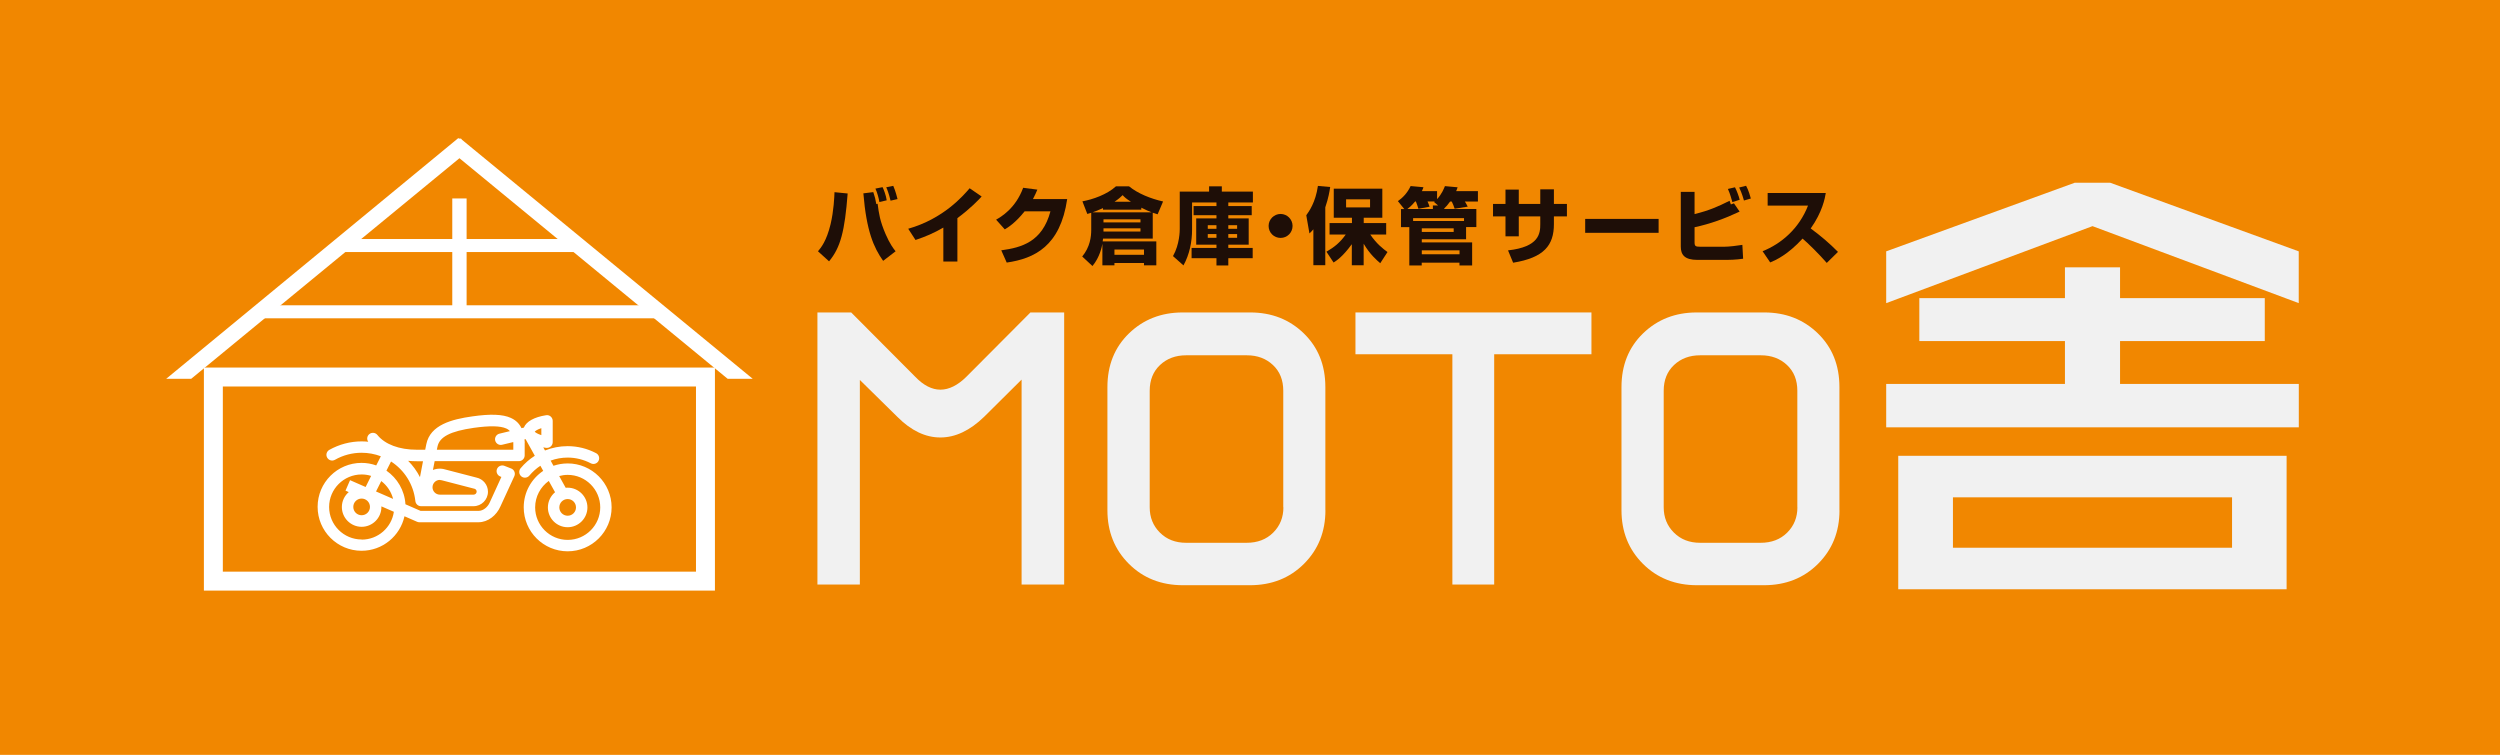 <?xml version="1.0" encoding="UTF-8"?> <svg xmlns="http://www.w3.org/2000/svg" id="_レイヤー_2" data-name="レイヤー_2" viewBox="0 0 362.94 109.59"><defs><style> .cls-1 { fill: #fff; } .cls-2 { fill: #f18700; } .cls-3 { fill: #1e0e07; } .cls-4 { fill: #f1f1f1; } </style></defs><g id="_レイヤー_1-2" data-name="レイヤー_1"><rect class="cls-2" width="362.94" height="109.59"></rect><path class="cls-4" d="M333.73,44.01l-29.95-11.18-29.95,11.18v-7.52l27.37-9.96h5.15l27.37,9.96v7.52ZM333.73,62.04h-59.9v-6.3h25.95v-6.23h-21.14v-6.23h21.14v-4.47h8v4.47h21.01v6.23h-21.01v6.23h25.95v6.3ZM331.96,85.55h-56.38v-19.38h56.38v19.38ZM324.04,79.52v-7.32h-40.52v7.32h40.52Z"></path><g><path class="cls-4" d="M154.47,84.86h-6.16v-29.75l-5.43,5.39c-2.07,2.01-4.19,3.01-6.36,3.01s-4.24-.99-6.21-2.96l-5.48-5.39v29.7h-6.16v-39.5h4.9l9.32,9.36c1.2,1.24,2.41,1.85,3.64,1.85s2.52-.63,3.79-1.9l9.27-9.31h4.9v39.5Z"></path><path class="cls-4" d="M192.42,74.08c0,3.11-1.04,5.7-3.11,7.77-2.07,2.07-4.69,3.11-7.86,3.11h-9.71c-3.17,0-5.79-1.04-7.86-3.11-2.07-2.07-3.11-4.66-3.11-7.77v-17.88c0-3.17,1.04-5.77,3.13-7.8,2.09-2.02,4.68-3.04,7.79-3.04h9.8c3.11,0,5.7,1.01,7.79,3.04s3.13,4.62,3.13,7.8v17.88ZM186.3,73.65v-16.92c0-1.56-.5-2.8-1.5-3.74-1-.94-2.26-1.41-3.78-1.41h-8.83c-1.52,0-2.78.47-3.78,1.41-1,.94-1.5,2.19-1.5,3.74v16.92c0,1.46.49,2.68,1.48,3.67.99.99,2.26,1.48,3.81,1.48h8.78c1.58,0,2.87-.49,3.86-1.48.99-.99,1.48-2.21,1.48-3.67Z"></path><path class="cls-4" d="M231.04,51.43h-14.12v33.43h-6.07v-33.43h-14.07v-6.07h34.26v6.07Z"></path><path class="cls-4" d="M267.05,74.08c0,3.11-1.04,5.7-3.11,7.77-2.07,2.07-4.69,3.11-7.86,3.11h-9.71c-3.17,0-5.79-1.04-7.86-3.11-2.07-2.07-3.11-4.66-3.11-7.77v-17.88c0-3.17,1.04-5.77,3.13-7.8,2.09-2.02,4.68-3.04,7.79-3.04h9.8c3.11,0,5.7,1.01,7.79,3.04s3.13,4.62,3.13,7.8v17.88ZM260.93,73.65v-16.92c0-1.56-.5-2.8-1.5-3.74-1-.94-2.27-1.41-3.79-1.41h-8.83c-1.52,0-2.78.47-3.78,1.41-1,.94-1.5,2.19-1.5,3.74v16.92c0,1.46.49,2.68,1.48,3.67.99.99,2.26,1.48,3.81,1.48h8.78c1.58,0,2.87-.49,3.86-1.48.99-.99,1.48-2.21,1.48-3.67Z"></path></g><g><path class="cls-3" d="M118.75,36.48c.46-.54,1.24-1.5,1.83-3.93.47-1.99.54-3.95.57-4.65l1.91.19c-.42,5.44-1.02,7.83-2.7,9.85l-1.61-1.46ZM126.78,27.89c.25.79.31.96.44,1.74l.19-.05c.19,1.46.33,2.47,1.15,4.39.62,1.44,1.16,2.14,1.46,2.51l-1.81,1.39c-1.37-1.93-2.42-4.32-2.87-9.8l1.44-.18ZM127.67,29.34c-.07-.46-.31-1.4-.58-1.96l1.04-.21c.15.3.5,1.18.6,1.91l-1.06.25ZM129.29,29.14c-.29-1.16-.45-1.54-.63-1.95l1.02-.21c.35.81.54,1.61.62,1.92l-1,.23Z"></path><path class="cls-3" d="M138.99,37.97h-2.04v-4.93c-1.43.82-2.5,1.28-4.04,1.8l-1.06-1.63c5.13-1.46,7.97-4.78,8.92-5.88l1.74,1.2c-.47.51-1.58,1.7-3.52,3.14v6.3Z"></path><path class="cls-3" d="M154.93,28.9c-1,6.83-4.73,8.63-8.78,9.22l-.79-1.78c2.95-.4,5.95-1.22,7.14-5.66h-3.75c-1.33,1.68-2.45,2.37-2.88,2.62l-1.26-1.41c.7-.4,2.82-1.61,3.93-4.63l2.06.27c-.16.37-.29.7-.64,1.37h4.96Z"></path><path class="cls-3" d="M158.42,30.89c-.1.02-.13.04-.57.17l-.71-1.83c1.52-.28,3.57-.99,4.87-2.18h1.9c1.29,1.05,3.13,1.79,4.94,2.2l-.79,1.86c-.23-.07-.41-.12-.71-.23v3.76h-7.21c-.02.19-.04.27-.06.41h7.79v3.47h-1.79v-.34h-4.29v.34h-1.75v-3.13c-.08.42-.35,1.91-1.44,3.23l-1.49-1.38c1.14-1.38,1.31-2.87,1.31-3.87v-2.49ZM167.2,30.83c-.39-.14-.81-.34-1.51-.68v.29h-5.56v-.23c-.64.3-1.14.48-1.54.62h8.61ZM160.2,31.84v.45h5.37v-.45h-5.37ZM160.2,33.15v.46h5.37v-.46h-5.37ZM164.19,29.29c-.73-.46-.92-.65-1.21-.96-.29.29-.56.54-1.18.96h2.39ZM161.79,36.23v.76h4.29v-.76h-4.29Z"></path><path class="cls-3" d="M176.6,29.39h-3.54v3.92c0,1.8-.37,3.63-1.25,5.22l-1.52-1.35c.98-1.73.98-3.71.98-3.92v-5.44h4.26v-.77h1.85v.77h4.51v1.57h-3.57v.53h3.4v1.32h-3.4v.47h2.96v3.81h-2.96v.47h3.54v1.49h-3.54v1.06h-1.72v-1.06h-3.61v-1.49h3.61v-.47h-2.94v-3.81h2.94v-.47h-3.32v-1.32h3.32v-.53ZM175.34,32.69v.53h1.26v-.53h-1.26ZM175.34,33.98v.54h1.26v-.54h-1.26ZM178.32,32.69v.53h1.28v-.53h-1.28ZM178.32,33.98v.54h1.28v-.54h-1.28Z"></path><path class="cls-3" d="M187.65,32.8c0,.96-.77,1.74-1.74,1.74s-1.74-.77-1.74-1.74.8-1.74,1.74-1.74,1.74.77,1.74,1.74Z"></path><path class="cls-3" d="M190.67,33.29c-.21.24-.28.33-.57.6l-.46-2.64c.37-.52,1.35-1.85,1.69-4.26l1.78.16c-.08.57-.24,1.57-.71,2.95v8.4h-1.73v-5.22ZM192.59,36.53c1.12-.66,1.91-1.27,2.78-2.48h-2.35v-1.67h3.25v-.77h-2.64v-4.22h7.05v4.22h-2.7v.77h3.26v1.67h-2.31c.91,1.35,1.86,2.07,2.5,2.54l-1.05,1.62c-.47-.4-1.49-1.26-2.41-2.83v3.13h-1.72v-3.06c-1.33,1.83-2.22,2.39-2.65,2.66l-1.04-1.58ZM195.42,28.94v1.17h3.48v-1.17h-3.48Z"></path><path class="cls-3" d="M209.69,30.34h4.64v2.62h-1.49v1.78h-6.43v.45h7.31v3.35h-1.84v-.41h-5.48v.41h-1.8v-5.57h-1.21v-2.62h.48l-.93-1.15c.66-.47,1.35-1.12,1.85-2.19l1.86.17c-.05.18-.07.23-.23.57h2.21v1.16c.69-.75.98-1.5,1.14-1.89l1.84.17c-.06.17-.07.23-.21.56h3.16v1.51h-1.89c.1.16.33.56.41.74l-1.9.3c-.15-.45-.23-.67-.42-1.04h-.24c-.31.45-.6.77-.85,1v.08ZM208.78,29.83l-.59-.5s.06-.05.1-.08h-1.05c.15.31.19.45.3.76l-1.62.3c-.17-.54-.23-.73-.37-1.06h-.11c-.53.64-.91.93-1.12,1.09h3.7v-.51h.77ZM212.54,31.67h-7.39v.41h7.39v-.41ZM206.41,33.67h4.63v-.52h-4.63v.52ZM206.41,36.91h5.48v-.57h-5.48v.57Z"></path><path class="cls-3" d="M223.61,27.49h1.98v2.12h1.89v1.81h-1.89v1.12c0,3.07-1.43,4.87-5.92,5.6l-.74-1.79c4.55-.51,4.68-2.48,4.68-3.81v-1.12h-3.12v2.89h-1.93v-2.89h-1.81v-1.81h1.81v-2.08h1.93v2.08h3.12v-2.12Z"></path><path class="cls-3" d="M240.79,31.78v2.02h-10.66v-2.02h10.66Z"></path><path class="cls-3" d="M246.01,27.84v3.24c2.12-.52,3.4-1.09,5.08-1.93.06.15.07.18.19.53l.45-.16.82,1.2c-2.09.99-4.28,1.79-6.54,2.27v2.19c0,.54.13.64.81.64h3.49c.69,0,1.92-.15,2.64-.27l.11,2.01c-1.05.16-2.16.17-2.41.17h-4.22c-1.89,0-2.42-.76-2.42-1.93v-7.95h1.99ZM251.5,29.34c-.35-1.26-.53-1.64-.65-1.91l1.03-.24c.24.46.56,1.29.68,1.81l-1.05.34ZM253.18,29.11c-.05-.18-.28-1.03-.69-1.89l1-.25c.34.58.64,1.64.69,1.85l-1,.29Z"></path><path class="cls-3" d="M255.89,36.47c2.72-1.09,5.3-3.29,6.59-6.62h-5.86v-1.83h8.44c-.12.73-.48,2.73-2.19,5.15,1.41,1.03,2.74,2.16,3.96,3.4l-1.63,1.6c-1.09-1.26-2.76-2.9-3.51-3.53-2.18,2.37-3.87,3.11-4.7,3.46l-1.1-1.62Z"></path></g><g><g><rect class="cls-1" x="49.7" y="34.7" width="34.01" height="1.89"></rect><rect class="cls-1" x="65.66" y="28.81" width="2.08" height="15.83"></rect><rect class="cls-1" x="38.01" y="44.32" width="57.38" height="1.89"></rect></g><g><path class="cls-1" d="M103.79,85.74H29.6v-32.38h74.19v32.38ZM32.35,82.99h68.69v-26.88H32.35v26.88Z"></path><path class="cls-1" d="M82.41,67.28c-.72,0-1.41.12-2.06.34l-.41-.75c.78-.29,1.62-.44,2.47-.44,1.17,0,2.33.29,3.36.83.4.21.91.06,1.12-.35.21-.4.06-.91-.35-1.12-1.27-.67-2.7-1.02-4.14-1.02-1.14,0-2.25.22-3.28.63l-.25-.45c.13.03.27.05.41.07.04,0,.09,0,.13,0,.2,0,.39-.07.54-.2.18-.16.29-.39.29-.63v-3.09c0-.24-.11-.47-.29-.63-.18-.16-.43-.23-.67-.19-1.73.27-2.88.92-3.23,1.8l-.34.08c-.21-.43-.5-.82-.94-1.14h0c-.18-.13-.39-.25-.61-.35-1.17-.53-2.95-.6-5.59-.22-2.98.42-6.11,1.23-6.68,4.04-.01.06-.16.8-.16.8h-1.23c-2.54,0-4.62-.78-5.71-2.14-.29-.36-.81-.42-1.17-.13-.34.27-.41.76-.16,1.11-.32-.03-.64-.05-.96-.05-1.64,0-3.26.43-4.69,1.23-.4.23-.54.73-.31,1.13.23.4.73.54,1.13.31,1.17-.67,2.51-1.02,3.87-1.02.98,0,1.92.18,2.79.51l-.67,1.33c-.67-.24-1.38-.37-2.13-.37-3.52,0-6.38,2.86-6.38,6.38s2.86,6.38,6.38,6.38c3.05,0,5.6-2.15,6.23-5.01l1.83.8c.1.05.22.07.33.07h8.58c1.39,0,2.63-1,3.2-2.32l2.01-4.37c.09-.21.1-.44.01-.65-.08-.21-.25-.38-.46-.46l-.99-.39c-.42-.17-.91.04-1.08.46-.17.42.04.91.46,1.08l.18.07s-1.68,3.67-1.69,3.7c-.29.67-.94,1.23-1.64,1.23h-8.4s-2.2-.96-2.2-.96c-.12-2.02-1.19-3.79-2.76-4.88l.67-1.33c1.92,1.24,3.27,3.31,3.53,5.75.05.42.4.74.82.74h7.62c1.16,0,2.1-.95,2.1-2.1,0-1-.71-1.86-1.69-2.06,0,0-4.75-1.23-4.78-1.24-.18-.04-.36-.05-.53-.05-.35,0-.69.07-.99.19l.25-1.28h12.24c.45,0,.82-.37.83-.82v-1.84s.01-.04.01-.07c0-.14-.02-.29-.04-.43l.16-.04,1.34,2.42c-.77.49-1.47,1.1-2.07,1.82-.29.35-.24.88.11,1.17.15.13.34.19.53.19.24,0,.47-.1.64-.3.47-.56,1.01-1.04,1.6-1.43l.41.74c-1.71,1.15-2.83,3.09-2.83,5.3,0,3.52,2.86,6.38,6.38,6.38s6.38-2.86,6.38-6.38c0-3.52-2.86-6.38-6.38-6.38ZM52.5,78.32c-2.6,0-4.72-2.12-4.72-4.72s2.12-4.72,4.72-4.72c.48,0,.94.07,1.38.21l-.8,1.61-2.26-.99-.66,1.52.47.21c-.61.53-1,1.3-1,2.17,0,1.58,1.29,2.87,2.87,2.87s2.87-1.29,2.87-2.87c0-.04,0-.07,0-.1l1.81.79c-.33,2.28-2.3,4.04-4.67,4.04ZM53.71,73.59c0,.67-.54,1.21-1.21,1.21s-1.21-.54-1.21-1.21.54-1.21,1.21-1.21c.67,0,1.21.54,1.21,1.21ZM57.07,72.43l-2.48-1.08.76-1.51c.84.64,1.45,1.55,1.72,2.59ZM60.97,69.27c-.45-.88-1.03-1.68-1.72-2.37.41.04.82.06,1.25.06h.91l-.44,2.31ZM63.85,69.69c.08,0,.15,0,.24.03.01,0,.02,0,.03,0l4.66,1.21s.04,0,.06.01c.21.04.36.22.36.43,0,.24-.2.44-.44.44h-4.9c-.59,0-1.07-.48-1.07-1.07s.48-1.07,1.07-1.07ZM74.52,65.29h-11.1s.08-.39.09-.45c.3-1.43,1.88-2.24,5.29-2.73,2.29-.32,3.82-.29,4.68.09.12.05.22.11.32.18h0c.08.06.16.13.23.21l-1.53.37c-.44.11-.72.56-.61,1,.11.44.56.72,1,.61l1.62-.39s0,.08.01.13v.98ZM78.59,63.17c-.55-.18-.86-.38-.96-.5.1-.12.4-.33.96-.51v1.01ZM82.41,78.38c-2.6,0-4.72-2.12-4.72-4.72,0-1.58.79-2.99,1.98-3.84l.91,1.64c-.63.53-1.04,1.32-1.04,2.21,0,1.58,1.29,2.87,2.87,2.87s2.87-1.29,2.87-2.87-1.29-2.87-2.87-2.87c-.1,0-.2,0-.29.01l-.94-1.7c.39-.11.81-.17,1.24-.17,2.6,0,4.72,2.12,4.72,4.72,0,2.6-2.12,4.72-4.72,4.72ZM82.41,72.45c.67,0,1.21.54,1.21,1.21s-.54,1.21-1.21,1.21-1.21-.54-1.21-1.21c0-.67.54-1.21,1.21-1.21Z"></path><g><polygon class="cls-1" points="27.58 54.49 66.7 22.32 105.82 54.49 107.87 54.49 66.71 20.64 66.7 20.63 66.7 20.63 66.7 20.63 66.69 20.64 25.52 54.49 27.58 54.49"></polygon><path class="cls-1" d="M109.27,54.99h-3.63l-.14-.11-38.8-31.91L27.76,54.99h-3.63l42.39-34.93.17.06h.24l.15.18,42.18,34.68ZM106,53.99h.48l-39.78-32.72L26.92,53.99h.48l39.3-32.32,39.3,32.32Z"></path></g></g></g></g></svg> 